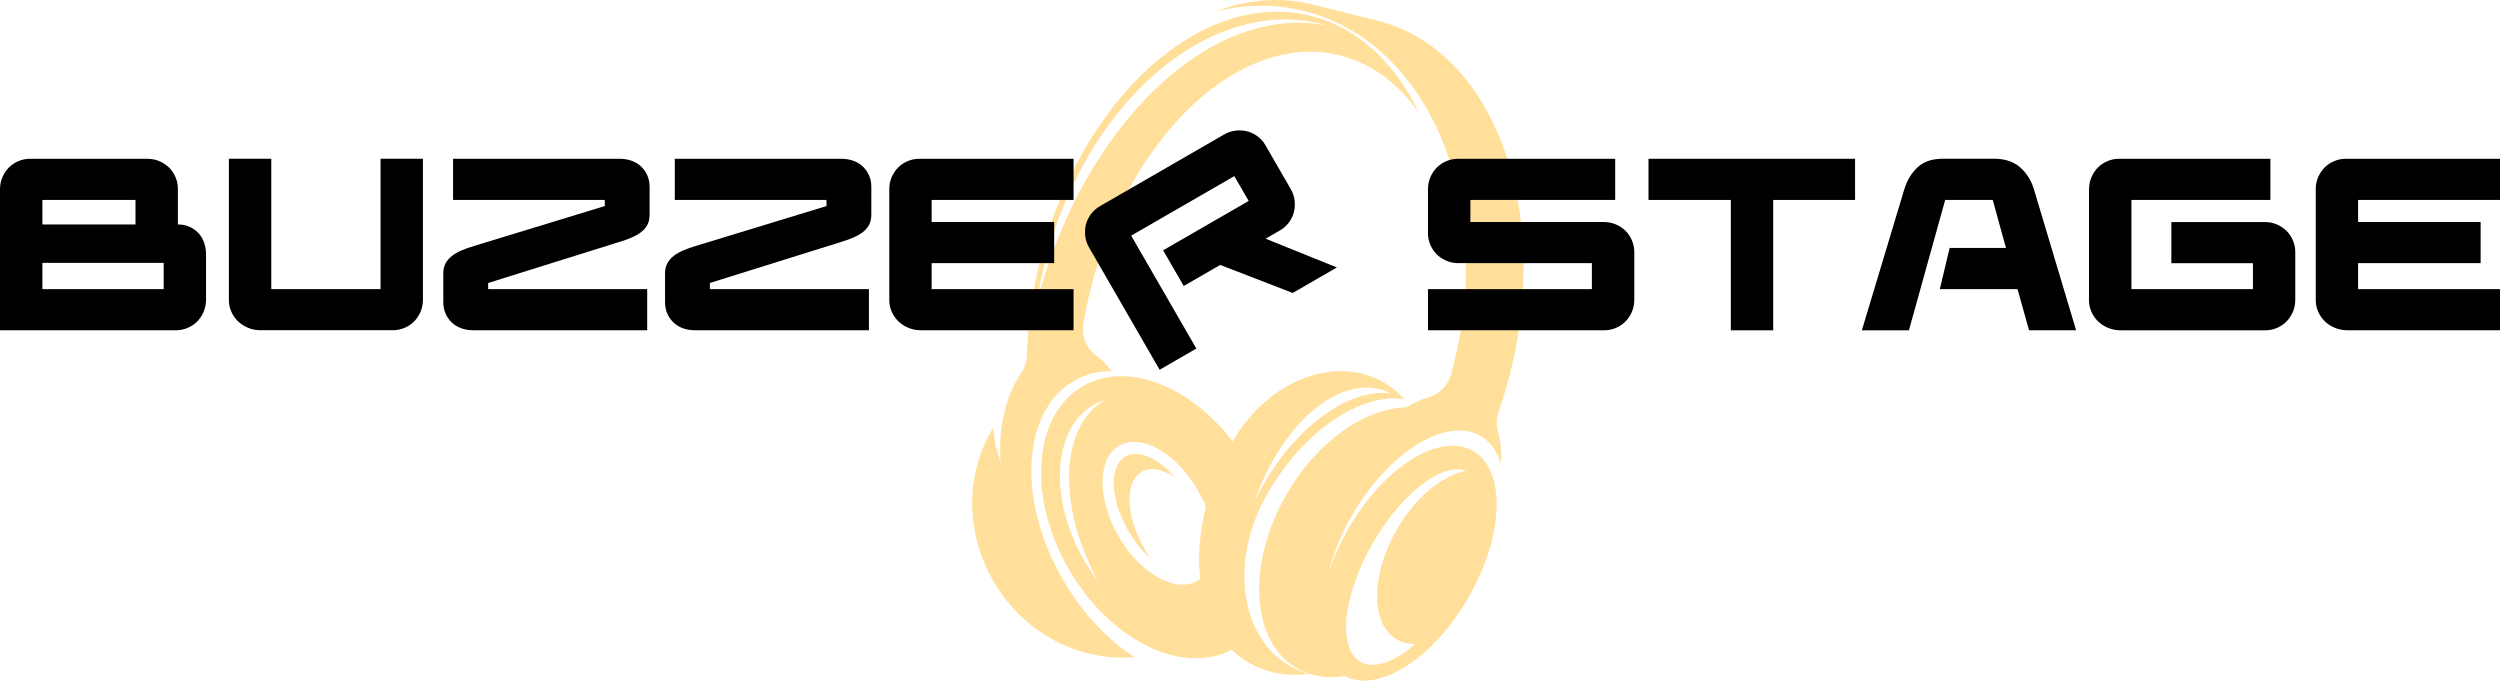 <?xml version="1.0" encoding="UTF-8"?>
<svg id="b" data-name="レイヤー 2" xmlns="http://www.w3.org/2000/svg" viewBox="0 0 550.91 150">
  <g id="c" data-name="レイヤー 1">
    <g>
      <path d="M279.28,108.8c8.04-13.92,20.56-22.25,30.14-20.86-1.29-1.45-2.79-2.69-4.51-3.69-10.67-6.16-25.53-.38-33.2,12.9-.03.04-.05.09-.07.13-9.46-12.33-23.33-17.77-32.99-12.19-10.95,6.32-12.35,24.38-3.14,40.33,9.06,15.69,25.01,23.5,35.95,17.75,1.15,1.12,2.43,2.11,3.84,2.92,3.91,2.25,8.39,3,13.06,2.43-1.41-.4-2.78-.98-4.08-1.73-11.15-6.44-13.38-23.45-4.98-38M304.84,86c.58.19,1.13.43,1.66.71-9.04-1.27-20.96,7.13-28.53,20.86-.55,1-1.06,2-1.54,3,5.77-16.93,18.45-27.91,28.41-24.57M241.97,128.05c-1.09-1.43-2.12-2.96-3.06-4.59-7.9-13.68-6.95-29.01,2.11-34.24.86-.5,1.76-.88,2.7-1.17-.09.05-.19.1-.28.16-9.91,5.72-10.48,23.37-1.46,39.84M264.49,127.56h0c-.21.16-.43.32-.66.45-4.83,2.79-12.6-1.62-17.35-9.85-4.75-8.23-4.68-17.16.15-19.95,4.83-2.79,12.6,1.62,17.35,9.84.69,1.2,1.28,2.42,1.77,3.62,0,0,0,0,0,0-1.41,5.55-1.82,10.97-1.25,15.87" fill="#ffdf99"/>
      <path d="M248,100.59c-3.65,2.11-3.37,9.42.62,16.34,1.44,2.5,3.18,4.6,4.97,6.18-.48-.68-.95-1.4-1.38-2.16-4.14-7.18-4.43-14.77-.63-16.97,1.95-1.13,4.6-.6,7.27,1.14-3.68-4.19-8.03-6.16-10.86-4.53" fill="#ffdf99"/>
      <path d="M332.85,82c9.11-36.43-3.95-71.08-29.19-77.4l-14.41-3.61c-7.13-1.78-14.46-1.11-21.52,1.58,6.49-1.64,13.17-1.77,19.72-.13,27.21,6.81,41.98,41.46,32.99,77.4-.22.89-.45,1.77-.68,2.64-.66,2.45-2.55,4.37-4.98,5.09-1.62.48-3.25,1.22-4.82,2.19-9.12.18-19.68,7.44-26.45,19.16-8.86,15.34-7.84,32.51,2.26,38.35,3.13,1.8,6.75,2.31,10.54,1.7,7.32,3.91,19.45-3.72,27.25-17.23,7.89-13.66,8.36-28.15,1.07-32.36-7.3-4.21-19.6,3.45-27.49,17.1-1.89,3.28-3.36,6.61-4.39,9.83.94-3.93,2.58-8.12,4.89-12.24h0c.17-.3.34-.6.52-.91.18-.31.37-.62.56-.93.04-.06.08-.12.11-.18.18-.3.37-.59.56-.88.03-.05.07-.1.1-.16.18-.27.36-.54.54-.81.02-.03.05-.07.07-.1.19-.28.39-.56.59-.84.04-.06.09-.12.13-.18.2-.28.4-.55.6-.82.03-.03.05-.07.08-.1.19-.25.38-.5.57-.74.04-.05.07-.09.11-.14.2-.26.41-.51.61-.76.04-.05.09-.11.13-.16.21-.26.42-.51.64-.76,0,0,0,0,0,0,.21-.25.43-.49.65-.73.04-.05.09-.1.13-.15.21-.23.43-.47.64-.69.04-.04.08-.08.12-.12.2-.21.41-.43.61-.63.02-.02.05-.05.07-.08.22-.22.44-.44.66-.65.05-.05.09-.09.14-.14.22-.21.44-.42.66-.62.03-.03.06-.05.08-.07.21-.19.42-.38.63-.56.04-.03.08-.07.11-.1.22-.19.45-.38.67-.56.05-.04.09-.07.14-.11.23-.19.46-.37.69-.55,0,0,0,0,0,0,.23-.18.46-.35.69-.52.04-.03.09-.07.13-.1.23-.16.45-.32.68-.48.04-.03.08-.05.12-.08.22-.15.43-.29.65-.43.02-.01.04-.03.06-.04.23-.15.46-.29.69-.43.05-.03.09-.06.14-.08.23-.14.46-.27.68-.39.03-.01.05-.03.08-.04.22-.12.43-.23.65-.34.03-.02.07-.04.1-.05.23-.11.45-.22.68-.33.04-.02.09-.04.13-.06.23-.11.46-.21.69-.3,0,0,0,0,0,0,.23-.1.46-.19.68-.27.04-.02.08-.03.12-.05.22-.08.44-.16.66-.23.04-.01.07-.02.11-.03.21-.07.43-.13.64-.19.02,0,.03,0,.05-.01.22-.06.44-.11.66-.17.04,0,.08-.02.12-.03.22-.05.43-.09.65-.13.02,0,.05,0,.07-.01.2-.03.4-.06.61-.09.03,0,.06,0,.09-.01.21-.02.42-.04.62-.06.04,0,.08,0,.12,0,.21-.01.42-.02.63-.02,1.69,0,3.26.37,4.65,1.16,2.19,1.24,3.69,3.38,4.51,6.13.23-2.46.02-4.81-.62-6.9-.45-1.45-.39-3.02.11-4.46.99-2.83,1.87-5.75,2.62-8.75M302.57,119.6c6.32-10.95,15.26-17.76,20.53-15.87-5.18.97-11.14,5.78-15.28,12.94-5.8,10.05-5.81,20.9-.03,24.24,1.23.71,2.63,1.02,4.11.98-4.57,4-9.1,5.68-12.11,3.94-5.13-2.96-3.89-14.7,2.77-26.23" fill="#ffdf99"/>
      <path d="M234.2,127.71c-10.13-17.54-9.02-37.13,2.46-43.78,4.53-2.62,8.39-2.04,8.39-2.04-1.03-1.38-2.23-2.6-3.54-3.57-2.18-1.62-3.22-4.34-2.77-7.02.42-2.52.95-5.07,1.58-7.6,8.49-33.92,33.09-56.97,54.97-51.5,7.02,1.76,12.9,6.24,17.37,12.63-5.21-10.92-13.39-18.73-23.78-21.33-24.01-6.01-50.73,18.11-59.68,53.87-1.78,7.11-2.72,14.14-2.9,20.89-.04,1.4-.47,2.77-1.26,3.93-1.63,2.39-2.91,5.34-3.71,8.66h0c-.61,2.51-.94,5.24-.94,8.08,0,1.06.05,2.1.14,3.12-.91-2.62-1.47-5.23-1.69-7.72-5.93,9.67-6.33,22.65.05,33.69,6.74,11.67,19.13,17.87,31.1,16.77-5.9-3.8-11.5-9.65-15.78-17.06M230.19,58.21c8.87-35.44,36.21-59.13,61.07-52.92.46.11.9.24,1.35.37-25.6-5.24-53.95,21.7-64.15,61.16.44-2.85,1.01-5.73,1.74-8.61" fill="#ffdf99"/>
      <g>
        <path d="M0,41.73c0-.97.18-1.87.54-2.7.36-.83.84-1.54,1.43-2.13s1.3-1.06,2.11-1.4c.81-.34,1.65-.51,2.51-.51h25.87c.97,0,1.87.18,2.7.54.83.36,1.54.84,2.13,1.43.59.59,1.06,1.29,1.4,2.11.34.81.51,1.65.51,2.51v7.88c.97,0,1.84.18,2.62.54s1.43.84,1.97,1.43c.54.59.94,1.3,1.21,2.11.27.81.4,1.65.4,2.51v9.99c0,.97-.18,1.87-.54,2.7-.36.83-.84,1.54-1.43,2.13-.59.59-1.3,1.06-2.11,1.4-.81.34-1.65.51-2.51.51H0v-31.05ZM29.86,49.46v-5.4H9.34v5.4h20.52ZM36.07,63.71v-5.78H9.34v5.78h26.73Z"/>
        <path d="M50.44,34.98h9.34v28.73h24.08v-28.73h9.34v31.05c0,.97-.18,1.87-.54,2.7-.36.83-.84,1.54-1.43,2.13-.59.59-1.3,1.06-2.11,1.4-.81.34-1.65.51-2.51.51h-29.21c-.97,0-1.89-.18-2.75-.54s-1.6-.84-2.21-1.43c-.61-.59-1.1-1.3-1.46-2.11-.36-.81-.54-1.65-.54-2.51v-31.21Z"/>
        <path d="M97.69,60.26c0-.86.17-1.61.51-2.24s.82-1.18,1.43-1.65c.61-.47,1.32-.87,2.13-1.21.81-.34,1.7-.66,2.67-.95l28.84-8.8v-1.35h-33.43v-9.07h36.72c.86,0,1.7.13,2.51.4.81.27,1.51.67,2.11,1.21s1.07,1.2,1.43,1.97c.36.78.54,1.65.54,2.62v6.1c0,.9-.17,1.67-.51,2.29-.34.63-.82,1.17-1.43,1.62-.61.45-1.32.85-2.13,1.19-.81.34-1.7.66-2.67.95l-28.84,9.02v1.35h35.05v9.07h-38.34c-.86,0-1.7-.13-2.51-.4s-1.51-.68-2.11-1.21c-.59-.54-1.07-1.2-1.43-1.97-.36-.77-.54-1.65-.54-2.62v-6.32Z"/>
        <path d="M146.55,60.26c0-.86.17-1.61.51-2.24s.82-1.18,1.43-1.65c.61-.47,1.32-.87,2.13-1.21.81-.34,1.7-.66,2.67-.95l28.84-8.8v-1.35h-33.43v-9.07h36.72c.86,0,1.7.13,2.51.4.81.27,1.51.67,2.11,1.21s1.07,1.2,1.43,1.97c.36.78.54,1.65.54,2.62v6.1c0,.9-.17,1.67-.51,2.29-.34.63-.82,1.17-1.43,1.62-.61.45-1.32.85-2.13,1.19-.81.34-1.7.66-2.67.95l-28.84,9.02v1.35h35.05v9.07h-38.34c-.86,0-1.7-.13-2.51-.4s-1.51-.68-2.11-1.21c-.59-.54-1.07-1.2-1.43-1.97-.36-.77-.54-1.65-.54-2.62v-6.32Z"/>
        <path d="M195.96,41.73c0-.97.18-1.87.54-2.7.36-.83.84-1.54,1.43-2.13s1.3-1.06,2.11-1.4c.81-.34,1.65-.51,2.51-.51h34.02v9.07h-31.27v4.86h27v9.07h-27v5.72h31.27v9.07h-33.64c-.97,0-1.89-.18-2.75-.54-.86-.36-1.6-.84-2.21-1.43-.61-.59-1.1-1.3-1.46-2.11-.36-.81-.54-1.65-.54-2.51v-24.46Z"/>
        <path d="M240.02,54.59c-.49-.84-.78-1.71-.88-2.61s-.04-1.75.17-2.56c.22-.81.59-1.57,1.12-2.27.53-.7,1.17-1.27,1.92-1.7l27.36-15.79c.84-.49,1.71-.78,2.61-.88.9-.1,1.75-.04,2.56.17s1.57.59,2.27,1.12c.7.53,1.27,1.17,1.7,1.92l5.56,9.63c.49.84.78,1.71.88,2.61.1.9.04,1.75-.17,2.56s-.59,1.57-1.12,2.27c-.53.7-1.17,1.27-1.92,1.7l-3.18,1.84,15.7,6.34-9.73,5.62-15.98-6.18-8.04,4.64-4.54-7.86,18.85-10.88-3.16-5.47-22.73,13.12,14.36,24.88-8.09,4.67-15.52-26.89Z"/>
        <path d="M314.66,63.71h36.13v-5.72h-29.38c-.97,0-1.87-.18-2.7-.54-.83-.36-1.54-.84-2.13-1.43-.59-.59-1.06-1.3-1.4-2.11-.34-.81-.51-1.65-.51-2.51v-9.67c0-.97.18-1.87.54-2.7.36-.83.84-1.54,1.43-2.13s1.3-1.06,2.11-1.4c.81-.34,1.65-.51,2.51-.51h34.67v9.07h-31.91v4.86h29.38c.97,0,1.87.18,2.7.54.83.36,1.54.84,2.13,1.43s1.06,1.3,1.4,2.11c.34.81.51,1.65.51,2.51v10.53c0,.97-.18,1.87-.54,2.7-.36.83-.84,1.54-1.43,2.13-.59.59-1.3,1.06-2.11,1.4-.81.34-1.65.51-2.51.51h-38.88v-9.07Z"/>
        <path d="M381.41,44.06h-18.14v-9.07h45.52v9.07h-18.04v28.73h-9.34v-28.73Z"/>
        <path d="M419.64,41.73c.58-1.95,1.54-3.55,2.89-4.83,1.35-1.28,3.21-1.92,5.59-1.92h11.29c2.41,0,4.34.64,5.78,1.92,1.44,1.28,2.45,2.89,3.02,4.83l9.29,31.05h-10.37l-2.54-9.07h-17.12l2.16-9.07h12.42l-2.92-10.58h-10.48l-7.99,28.73h-10.37l9.34-31.05Z"/>
        <path d="M460.35,41.73c0-.97.18-1.87.54-2.7.36-.83.84-1.54,1.43-2.13s1.3-1.06,2.11-1.4c.81-.34,1.65-.51,2.51-.51h33.37v9.07h-30.62v19.66h26.78v-5.72h-17.98v-9.07h20.57c.97,0,1.87.18,2.7.54.83.36,1.54.84,2.13,1.43s1.06,1.3,1.4,2.11c.34.81.51,1.65.51,2.51v10.53c0,.97-.18,1.87-.54,2.7-.36.83-.84,1.54-1.43,2.13-.59.59-1.3,1.06-2.11,1.4-.81.34-1.65.51-2.51.51h-31.91c-.97,0-1.89-.18-2.75-.54s-1.6-.84-2.21-1.43c-.61-.59-1.1-1.3-1.46-2.11-.36-.81-.54-1.65-.54-2.51v-24.46Z"/>
        <path d="M510.3,41.73c0-.97.18-1.87.54-2.7.36-.83.84-1.54,1.43-2.13s1.3-1.06,2.11-1.4c.81-.34,1.65-.51,2.51-.51h34.02v9.07h-31.27v4.86h27v9.07h-27v5.72h31.27v9.07h-33.64c-.97,0-1.89-.18-2.75-.54s-1.6-.84-2.21-1.43c-.61-.59-1.1-1.3-1.46-2.11-.36-.81-.54-1.65-.54-2.51v-24.46Z"/>
      </g>
    </g>
  </g>
</svg>